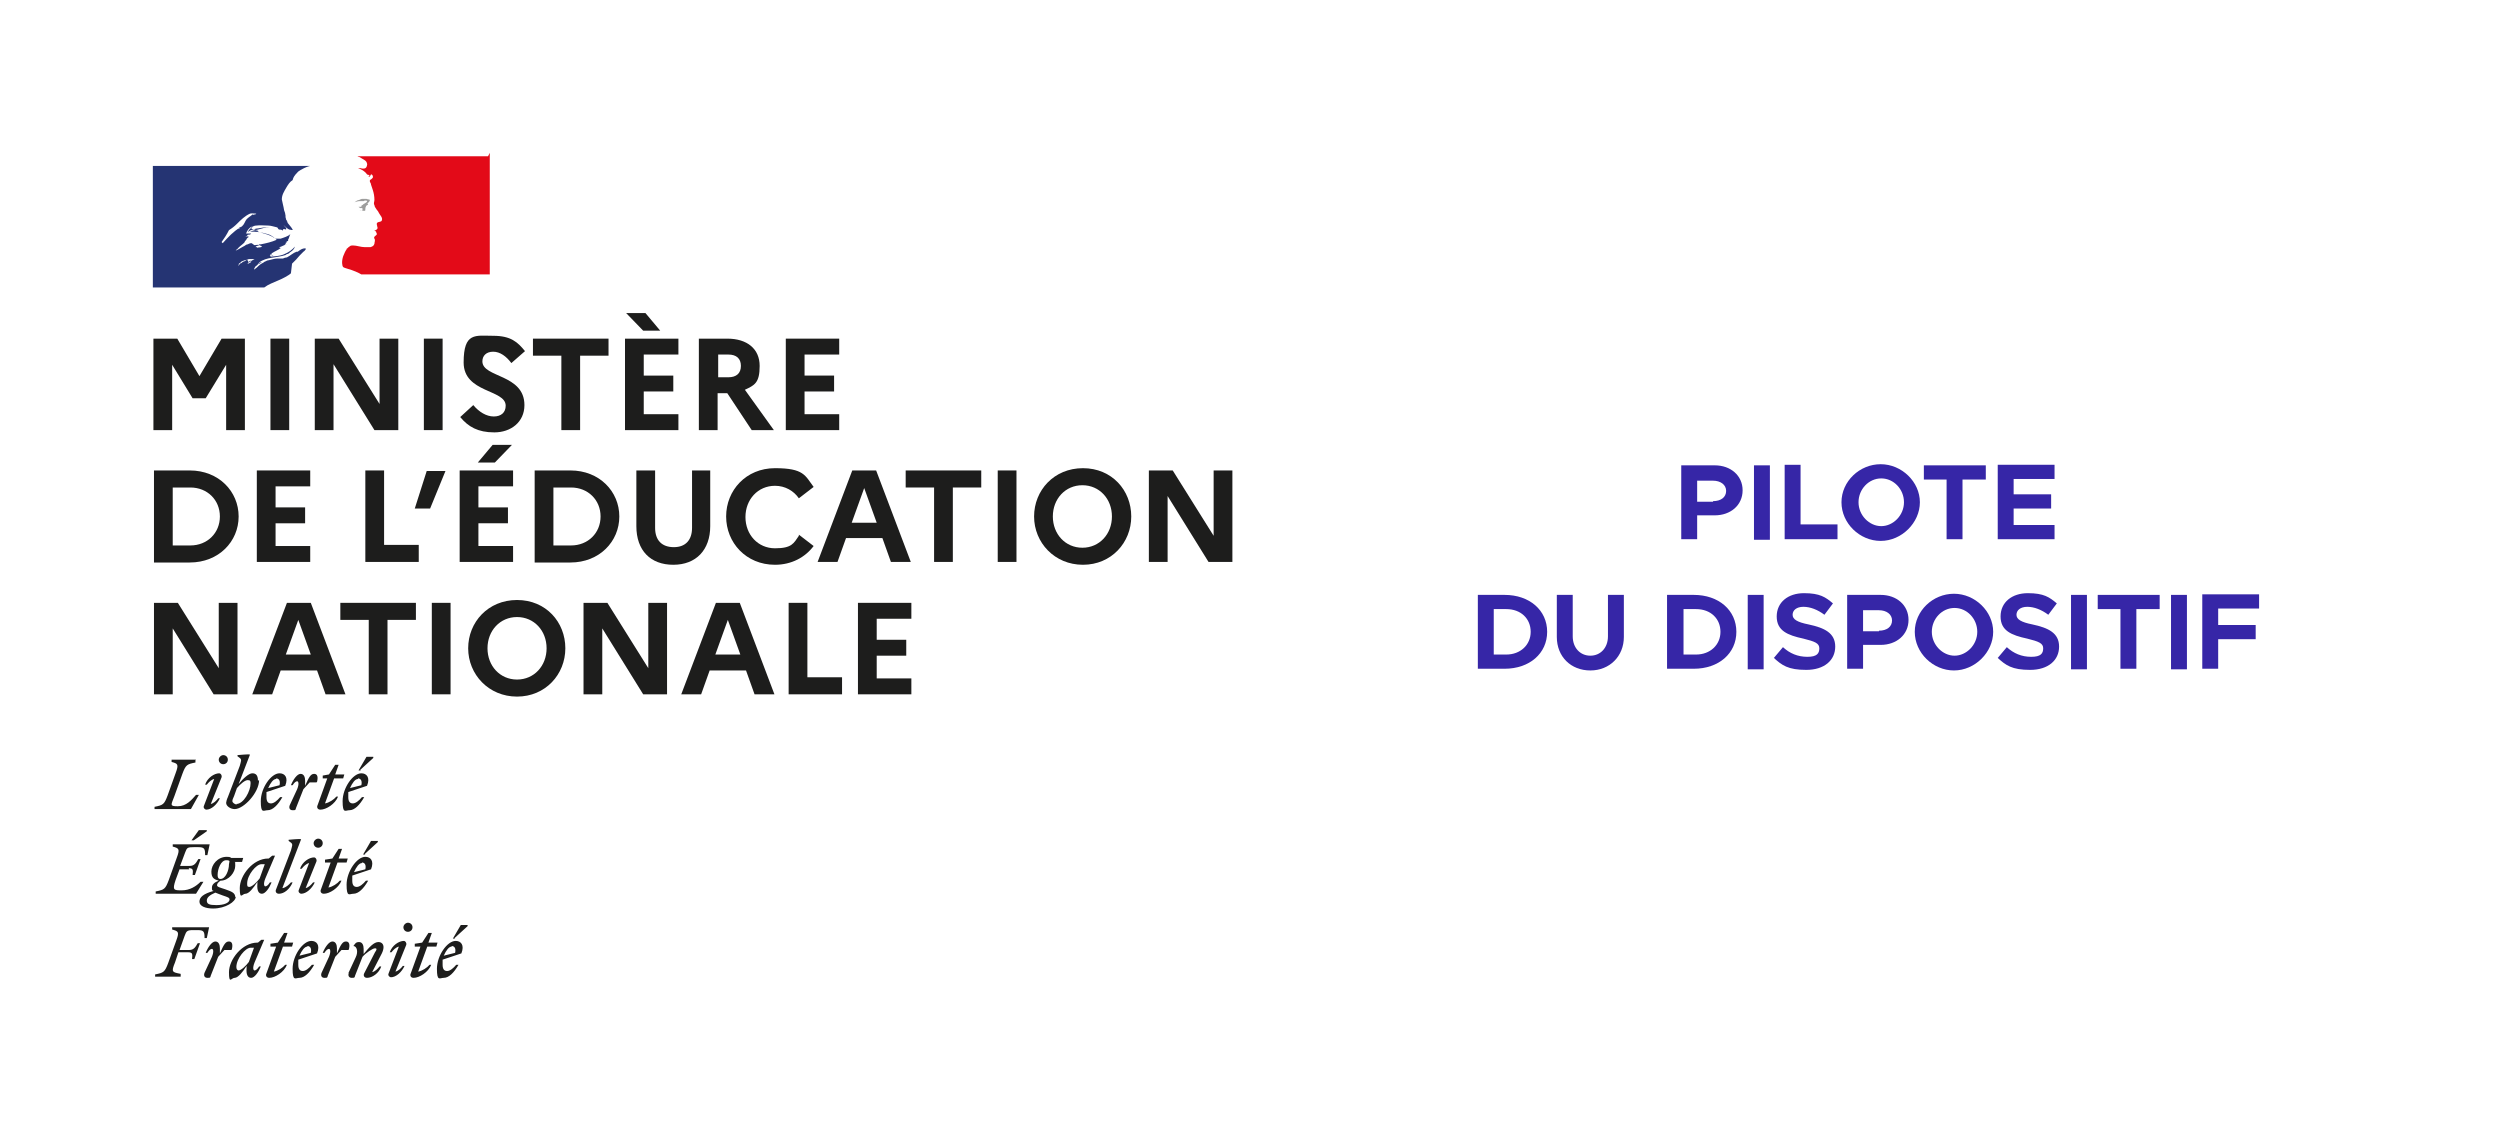 <?xml version="1.0" encoding="UTF-8"?> <svg xmlns="http://www.w3.org/2000/svg" id="Calque_1" version="1.1" viewBox="0 0 440 200"><defs><style> .st0 { fill: none; } .st1 { fill: #253473; } .st2 { fill: #3626a7; } .st3 { fill: #fff; } .st4 { fill: #1d1d1c; } .st5 { fill: #e30a18; } .st6 { fill: #9d9d9c; } </style></defs><rect class="st3" width="440" height="200"></rect><g id="zone"><g><g><g><path class="st4" d="M27.1,59.6h4.1l3.9,6.6,3.9-6.6h4.1v16.1h-3.3v-11.5l-3.6,5.9h-2.3l-3.6-5.9v11.5h-3.3v-16.1Z"></path><path class="st4" d="M47.6,59.6h3.3v16.1h-3.3v-16.1Z"></path><path class="st4" d="M55.4,59.6h4.2l7.2,11.5v-11.5h3.3v16.1h-4.2l-7.2-11.6v11.6h-3.3v-16.1Z"></path><path class="st4" d="M74.6,59.6h3.3v16.1h-3.3v-16.1Z"></path><path class="st4" d="M83.3,71.3c1,1.2,2.3,2,3.6,2s2.1-.7,2.1-1.9c0-2.9-7.4-2.2-7.4-7.6s2.1-4.7,5.2-4.7,4.3,1.1,5.6,2.7l-2.4,2.1c-.9-1.2-2-2-3.2-2s-1.9.7-1.9,1.7c0,2.9,7.4,2.2,7.4,7.7,0,3-2.4,4.8-5.3,4.8s-4.6-1-6-2.7l2.4-2.2Z"></path><path class="st4" d="M93.9,59.6h13.2v3h-5v13.1h-3.3v-13.1h-5v-3h0Z"></path><path class="st4" d="M110,59.6h9.4v2.8h-6.1v3.7h5.2v2.8h-5.2v4h6.1v2.8h-9.4v-16.1ZM110.2,55.1h3.4l2.6,3.1h-3l-3-3.1Z"></path><path class="st4" d="M123.1,59.6h4.9c3.5,0,5.7,1.8,5.7,4.8s-.9,3.4-2.6,4.2l5.1,7.1h-3.9l-4.3-6.5h-1.7v6.5h-3.3v-16.1h0ZM126.4,62.4v4h1.8c1.4,0,2.2-.7,2.2-2s-.8-2-2.2-2h-1.8Z"></path><path class="st4" d="M138.3,59.6h9.4v2.8h-6.1v3.7h5.2v2.8h-5.2v4h6.1v2.8h-9.4v-16.1Z"></path><path class="st4" d="M27.1,82.8h6.3c5.1,0,8.6,3.7,8.6,8.1s-3.5,8.1-8.6,8.1h-6.3v-16.1ZM30.4,85.8v10.2h3.1c3,0,5.2-2.2,5.2-5.1s-2.2-5.1-5.2-5.1h-3.1Z"></path><path class="st4" d="M45.2,82.8h9.4v2.8h-6.1v3.7h5.2v2.8h-5.2v4h6.1v2.8h-9.4v-16.1Z"></path><path class="st4" d="M64.3,82.8h3.3v13.1h6.1v3h-9.4v-16.1h0Z"></path><path class="st4" d="M73,89.5l2.1-6.6h3.3l-2.7,6.6h-2.7Z"></path><path class="st4" d="M80.9,82.8h9.4v2.8h-6.1v3.7h5.2v2.8h-5.2v4h6.1v2.8h-9.4v-16.1h0ZM84.1,81.4l2.6-3.1h3.4l-3,3.1h-3Z"></path><path class="st4" d="M94.1,82.8h6.3c5.1,0,8.6,3.7,8.6,8.1s-3.5,8.1-8.6,8.1h-6.3v-16.1ZM97.4,85.8v10.2h3.1c3,0,5.2-2.2,5.2-5.1s-2.2-5.1-5.2-5.1h-3.1Z"></path><path class="st4" d="M121.7,82.8h3.3v9.8c0,4.2-2.5,6.8-6.5,6.8s-6.5-2.5-6.5-6.8v-9.8h3.3v10.1c0,2.2,1.2,3.4,3.3,3.4s3.2-1.3,3.2-3.4v-10.1Z"></path><path class="st4" d="M140.6,94.1l2.6,2c-1.5,2-3.9,3.3-6.8,3.3-5.1,0-8.6-3.9-8.6-8.5s3.5-8.5,8.6-8.5,5.3,1.3,6.8,3.3l-2.6,2c-.9-1.3-2.4-2.2-4.2-2.2-3,0-5.2,2.4-5.2,5.5s2.2,5.5,5.2,5.5,3.3-.9,4.2-2.2Z"></path><path class="st4" d="M149.9,82.8h4.3l6.1,16.1h-3.5l-1.5-4.2h-6.4l-1.5,4.2h-3.5l6.1-16.1ZM154.3,92l-2.2-6.1-2.2,6.1h4.4Z"></path><path class="st4" d="M159.5,82.8h13.2v3h-5v13.1h-3.3v-13.1h-5v-3Z"></path><path class="st4" d="M175.6,82.8h3.3v16.1h-3.3v-16.1Z"></path><path class="st4" d="M199.1,90.9c0,4.6-3.5,8.5-8.5,8.5s-8.6-3.9-8.6-8.5,3.5-8.5,8.6-8.5c5.1,0,8.5,3.9,8.5,8.5ZM195.7,90.9c0-3.1-2.2-5.5-5.2-5.5s-5.2,2.4-5.2,5.5,2.2,5.5,5.2,5.5,5.2-2.4,5.2-5.5Z"></path><path class="st4" d="M202.2,82.8h4.2l7.2,11.5v-11.5h3.3v16.1h-4.2l-7.2-11.6v11.6h-3.3v-16.1Z"></path><path class="st4" d="M27.1,106.1h4.2l7.2,11.5v-11.5h3.3v16.1h-4.2l-7.2-11.6v11.6h-3.3v-16.1Z"></path><path class="st4" d="M50.4,106.1h4.3l6.1,16.1h-3.5l-1.5-4.2h-6.4l-1.5,4.2h-3.5l6.1-16.1ZM54.7,115.2l-2.2-6.1-2.2,6.1h4.4Z"></path><path class="st4" d="M60,106.1h13.2v3h-5v13.1h-3.3v-13.1h-5v-3Z"></path><path class="st4" d="M76,106.1h3.3v16.1h-3.3v-16.1Z"></path><path class="st4" d="M99.5,114.1c0,4.6-3.5,8.5-8.5,8.5s-8.6-3.9-8.6-8.5,3.5-8.5,8.6-8.5,8.5,3.9,8.5,8.5ZM96.2,114.1c0-3.1-2.2-5.5-5.2-5.5s-5.2,2.4-5.2,5.5,2.2,5.5,5.2,5.5c3,0,5.2-2.4,5.2-5.5Z"></path><path class="st4" d="M102.7,106.1h4.2l7.2,11.5v-11.5h3.3v16.1h-4.2l-7.2-11.6v11.6h-3.3v-16.1Z"></path><path class="st4" d="M125.9,106.1h4.3l6.1,16.1h-3.5l-1.5-4.2h-6.4l-1.5,4.2h-3.5l6.1-16.1ZM130.3,115.2l-2.2-6.1-2.2,6.1h4.4Z"></path><path class="st4" d="M138.8,106.1h3.3v13.1h6.1v3h-9.4v-16.1Z"></path><path class="st4" d="M151,106.1h9.4v2.8h-6.1v3.7h5.2v2.8h-5.2v4h6.1v2.8h-9.4v-16.1Z"></path></g><g><path class="st4" d="M79.5,166.5c.4,0,.8.3.6,1.2l-2,.5c.4-.9.9-1.6,1.4-1.6M80.7,169.8h-.4c-.5.6-1.1,1.1-1.6,1.1s-.8-.3-.8-1.1,0-.6,0-.9l3.3-1.1c.6-1.5-.1-2.2-1-2.2-1.5,0-3.3,2.6-3.3,4.9s.5,1.6,1.2,1.6c.9,0,1.8-.9,2.6-2.3M80,165.1l2.3-2.1v-.2h-1.2l-1.4,2.4h.4ZM72.9,166.6h1.1l-1.7,4.7c-.2.4,0,.8.5.8,1,0,2.6-1,3.1-2.3h-.3c-.4.5-1.3,1.1-2,1.2l1.6-4.4h1.6l.2-.7h-1.6l.6-1.7h-.6l-1.1,1.7-1.3.2v.5h0ZM71.5,166.3c.1-.4-.2-.7-.4-.7-.9,0-2.1.8-2.5,2h.3c.3-.4.8-.9,1.3-1l-1.8,4.7c-.2.4.2.7.4.7.9,0,1.9-.9,2.4-2h-.3c-.3.4-.8.9-1.3,1l1.9-4.7ZM71.8,164c.4,0,.8-.3.8-.8s-.4-.8-.8-.8-.8.4-.8.8c0,.4.3.8.8.8M61.4,171.2c-.2.5,0,.9.5.9s.5,0,.6-.4l1.3-3.3c.6-.7,1.8-1.5,2.2-1.5s.3.3,0,.7l-1.9,3.7c-.2.4,0,.8.5.8.9,0,2.1-.8,2.5-2h-.3c-.3.4-.8.9-1.3,1l1.7-3.3c.2-.4.3-.8.3-1.1,0-.5-.3-.9-.9-.9-.8,0-1.6.9-2.6,2.1v-.9c0-.6-.2-1.2-.8-1.2s-.7.3-1,.7h0c.6,0,.9,1,.4,2l-1.3,2.8ZM61.4,167.1c.2-.8.1-1.4-.5-1.4s-.9.5-1.6,2.1v-.9c0-.6-.2-1.2-.8-1.2s-1.3,1-1.7,2h.3c.3-.5.6-.7.8-.7s.4.4,0,1.4l-1.3,2.8c-.2.5,0,.9.5.9s.5,0,.6-.4l1.3-3.3c.4-.4.7-.8,1.1-1.2h1.2ZM54.1,166.5c.4,0,.8.3.6,1.2l-2,.5c.4-.9.9-1.6,1.4-1.6M55.3,169.8h-.4c-.5.6-1.1,1.1-1.6,1.1s-.8-.3-.8-1.1,0-.6,0-.9l3.3-1.1c.6-1.5-.1-2.2-1-2.2-1.5,0-3.3,2.6-3.3,4.9s.5,1.6,1.2,1.6c.9,0,1.8-.9,2.6-2.3M47.5,166.6h1.1l-1.7,4.7c-.2.4,0,.8.5.8,1,0,2.6-1,3.1-2.3h-.3c-.4.5-1.3,1.1-2,1.2l1.6-4.4h1.6l.2-.7h-1.6l.6-1.7h-.6l-1.1,1.7-1.3.2v.5h0ZM41.6,170.2c0-1.5,1.6-3.4,2.5-3.4s.4,0,.6,0l-.9,2.5c-.5.7-1.4,1.5-1.8,1.5-.2,0-.4-.2-.4-.6M46.5,165.4h-.5s-.6.5-.6.5h-.1c-2.7,0-5,3-5,5.2s.4,1,1,1,1.4-1,2.1-2.1v.4c-.1,1.1.2,1.7.8,1.7s1.3-1,1.7-2h-.3c-.3.5-.6.7-.8.7s-.4-.4,0-1.4l1.7-4ZM40.8,167.1c.2-.8.1-1.4-.5-1.4s-.9.5-1.6,2.1v-.9c0-.6-.2-1.2-.8-1.2s-1.3,1-1.7,2h.3c.3-.5.6-.7.8-.7s.4.4,0,1.4l-1.3,2.8c-.2.5,0,.9.5.9s.5,0,.6-.4l1.3-3.3c.4-.4.7-.8,1.1-1.2h1.2ZM31.8,171.8v-.4c-1.5-.3-1.7-.3-1-2l.6-1.8h1.7c.8,0,.8.3.7,1.2h.4l1-2.8h-.4c-.4.7-.7,1.2-1.5,1.2h-1.7l.9-2.5c.3-.8.4-1,1.5-1h.8c1.1,0,1.2.3,1.2,1.4h.4l.4-1.9h-6.5v.4c1.1.3,1.3.4.7,2l-1.4,3.9c-.6,1.6-.8,1.7-2.3,2v.4c-.1,0,4.5,0,4.5,0Z"></path><path class="st4" d="M63.7,151.8c.4,0,.8.3.6,1.2l-2,.5c.4-.9.9-1.6,1.4-1.6M64.8,155h-.4c-.5.6-1.1,1.1-1.6,1.1s-.8-.3-.8-1.1,0-.6,0-.9l3.3-1.1c.6-1.5-.1-2.2-1-2.2-1.5,0-3.3,2.6-3.3,4.9s.5,1.6,1.2,1.6c.9,0,1.8-.9,2.6-2.3M64.2,150.3l2.3-2.1v-.2h-1.2l-1.4,2.4h.4ZM57.1,151.8h1.1l-1.7,4.7c-.2.4,0,.8.5.8,1,0,2.6-1,3.1-2.3h-.3c-.4.5-1.3,1.1-2,1.2l1.6-4.4h1.6l.2-.7h-1.6l.6-1.7h-.6l-1.1,1.7-1.3.2v.5h0ZM55.7,151.6c.1-.4-.2-.7-.4-.7-.9,0-2.1.8-2.5,2h.3c.3-.4.8-.9,1.3-1l-1.8,4.7c-.2.4.2.7.4.7.9,0,1.9-.9,2.4-2h-.3c-.3.4-.8.9-1.3,1l1.9-4.7ZM56,149.2c.4,0,.8-.3.8-.8s-.4-.8-.8-.8-.8.4-.8.8c0,.4.3.8.8.8M49.7,156.3l3.3-8.6h-.1c0-.1-2.1.1-2.1.1v.2l.4.3c.4.3.2.6,0,1.4l-2.6,6.8c-.2.4,0,.8.5.8.9,0,1.9-.8,2.4-2h-.3c-.3.4-.9.9-1.4,1M43.5,155.5c0-1.5,1.6-3.4,2.5-3.4s.4,0,.6,0l-.9,2.5c-.5.7-1.4,1.5-1.8,1.5s-.4-.2-.4-.6M48.4,150.6h-.5s-.6.5-.6.5h-.1c-2.7,0-5,3-5,5.2s.4,1,1,1,1.4-1,2.1-2.1v.4c-.1,1.1.2,1.7.8,1.7s1.3-1,1.7-2h-.3c-.3.5-.6.7-.8.7s-.4-.4,0-1.4l1.7-4ZM36.4,158.5c0-.6.6-1,1.5-1.4.3.1.7.3,1.3.5.9.3,1.2.4,1.2.7,0,.6-1,1-2.3,1s-1.7-.2-1.7-.8M38.8,154.7c-.4,0-.5-.3-.5-.7,0-1.1.6-2.6,1.5-2.6s.5.3.5.7c0,1.1-.6,2.6-1.5,2.6M41.4,157.9c0-.8-.7-1-1.8-1.4-.9-.3-1.4-.4-1.4-.7s.2-.5.6-.8c1.5,0,2.6-1.5,2.6-2.6s0-.5-.1-.7h1.3l.2-.7h-2.1c-.2-.2-.5-.2-.8-.2-1.6,0-2.7,1.4-2.7,2.6s.6,1.4,1.3,1.6c-.8.3-1.2.7-1.2,1.2s0,.5.3.6c-1.8.5-2.5,1.1-2.5,1.9s1.1,1.2,2.4,1.2c2.2,0,4-1.2,4-2.1M33.2,152.8c.8,0,.8.3.7,1.2h.4l1-2.8h-.4c-.4.7-.7,1.2-1.5,1.2h-1.7l.9-2.4c.3-.8.4-.9,1.5-.9h.8c1.1,0,1.2.3,1.2,1.4h.4l.4-1.9h-6.5v.4c1.1.3,1.3.4.7,2l-1.4,3.9c-.6,1.6-.8,1.7-2.3,2v.4c-.1,0,7.1,0,7.1,0l1.3-2.1h-.5c-.8.8-1.9,1.5-3.3,1.5s-1.7,0-1.1-1.8l.7-1.9h1.7ZM34.1,147.9l2.3-1.6v-.2h-1.4l-1.3,1.8h.4Z"></path><path class="st4" d="M63,137c.4,0,.8.3.6,1.2l-2,.5c.4-.9.9-1.6,1.4-1.6M64.1,140.3h-.4c-.5.6-1.1,1.1-1.6,1.1s-.8-.3-.8-1.1,0-.6,0-.9l3.3-1.1c.6-1.5-.1-2.2-1-2.2-1.5,0-3.3,2.6-3.3,4.9s.5,1.6,1.2,1.6c.9,0,1.8-.9,2.6-2.3M63.4,135.5l2.3-2.1v-.2h-1.2l-1.4,2.4h.4ZM56.7,137h.9l-1.7,4.7c-.2.4,0,.8.5.8,1,0,2.6-1,3.1-2.3h-.3c-.4.5-1.3,1.1-2,1.2l1.6-4.4h1.6l.2-.7h-1.6l.6-1.7h-.6l-1.1,1.7-1.1.2v.5h0ZM55.8,137.6c.2-.8.1-1.4-.5-1.4s-.9.5-1.6,2.1v-.9c0-.6-.2-1.2-.8-1.2s-1.3,1-1.7,2h.3c.3-.5.6-.7.8-.7s.4.4,0,1.4l-1.3,2.8c-.2.5,0,.9.5.9s.5,0,.6-.4l1.3-3.3c.4-.4.7-.8,1.1-1.2h1.2ZM48.6,137c.4,0,.8.3.6,1.2l-2,.5c.4-.9.9-1.6,1.4-1.6M49.7,140.3h-.4c-.5.6-1.1,1.1-1.6,1.1s-.8-.3-.8-1.1,0-.6,0-.9l3.3-1.1c.6-1.5-.1-2.2-1-2.2-1.5,0-3.3,2.6-3.3,4.9s.5,1.6,1.2,1.6c.9,0,1.8-.9,2.6-2.3M41.7,141.6c-.3,0-.8-.3-.8-.6s.1-.4.3-.9l.5-1.4c.6-.7,1.4-1.4,1.9-1.4s.5.2.5.6c0,1.3-1.2,3.6-2.5,3.6M45.4,137.4c0-1-.4-1.3-1-1.3s-1.6.9-2.4,1.9l2-5.2h-.1c0-.1-2.1.1-2.1.1v.2l.4.3c.4.3.2.6,0,1.4l-2.1,5.5c-.2.4-.3.9-.3,1,0,.6.8,1.1,1.5,1.1,1.6,0,4.3-2.9,4.3-5.1M39,136.8c.1-.4-.2-.7-.4-.7-.9,0-2.1.8-2.5,2h.3c.3-.4.8-.9,1.3-1l-1.8,4.7c-.2.4.2.7.4.7.9,0,1.9-.9,2.4-2h-.3c-.3.4-.8.9-1.3,1l1.9-4.7ZM39.3,134.5c.4,0,.8-.3.8-.8s-.4-.8-.8-.8-.8.4-.8.8c0,.4.3.8.8.8M34.5,133.7h-4.3v.4c1.1.3,1.3.4.7,2l-1.4,3.9c-.6,1.6-.8,1.7-2.3,2v.4c-.1,0,6.4,0,6.4,0l1.4-2.5h-.5c-.8.9-1.7,2-3.2,2s-1.2-.2-.6-1.8l1.4-3.9c.6-1.6.8-1.7,2.3-2v-.4Z"></path></g><g><path class="st1" d="M51.4,46.4c.2-.2.5-.5.7-.7h0c.4-.5.8-.9,1.3-1.4.2-.1.3-.3.4-.4,0,0,0-.1,0-.2-.2,0-.3.2-.5.3,0,0,0,0,0,0,.1-.1.3-.2.4-.3h0s0,0,0,0c-.5,0-.9.3-1.3.6,0,0-.2,0-.2,0-.6.2-1.1.7-1.7,1h0c-.2,0-.5.1-.7.2-.4,0-.7,0-1,0-.5,0-1,.2-1.5.3,0,0,0,0,0,0-.3,0-.5.2-.8.3,0,0,0,0,0,0,0,0,0,0,0,0,0,0-.2.2-.3.2-.2.1-.5.3-.7.5,0,0,0,0,0,0-.2.2-.4.4-.7.6,0,0,0,0-.1,0,0,0,0,0,0,0,0,0,0,0,0,0,0,0,0-.1.1-.2,0,0,0-.1.1-.2,0,0,.1-.2.2-.2,0,0,0,0,0,0,0,0,0,0,0,0,.2-.2.4-.4.7-.5h0s0,0,0,0c0,0,0,0,0-.1,0,0,0,0,0,0,0,0,0,0,0,0,0,0-.1,0-.2.1,0,0-.2.3-.3.3,0,0,0,0,0,0,0,0,0,0,0,0,0,0,0,0,0,0,0,0,0,0,0,0,0,0,0,0,0,0,0,0,0,0,0,0s0,0,0,0c0,0,0,0,0,0,0,0,0,0,0,0,0,0,0,0,0,0,0,0,0,0,0,0,0,0,0,0,0,0,0,0,0,0,0,0,0,0,0,0,0,0,0,0,.2-.2.3-.2h0c.2,0,.3-.2.5-.3,0,0,0,0,0,0-.2,0-.4.2-.6.3,0,0,0,0,0,0,0,0,0,0-.1,0,0,0,0,0,0,0,0,0,.2-.1.2-.2,0,0,0,0,0,0,1.3-1,3.1-.8,4.6-1.3.1,0,.2-.2.4-.2.2,0,.4-.3.6-.4.3-.2.6-.5.7-.9,0,0,0,0,0,0-.5.6-1.1,1-1.8,1.3-.8.4-1.8.4-2.7.5,0,0,.1,0,.2,0,0-.1,0-.2.2-.2h.1s0,0,0,0c0,0,.2,0,.2,0-.1-.2-.4.1-.6,0,0,0,0-.2.1-.2h.2c0,0,0-.2,0-.2.6-.4,1.2-.6,1.7-1-.1,0-.2.1-.3,0,0,0,0-.1,0-.1.4-.1.8-.4,1.3-.5-.2,0-.3.1-.4,0,0,0,.1-.1.2-.1h0c0-.2,0-.2,0-.2,0,0,0,0,0,0,0,0,.2,0,.2-.1,0,0-.1,0-.1,0,.1-.2.3-.2.5-.2,0,0-.2,0-.2,0s0,0,0,0h0c0,0,0-.1,0-.2.2-.3.2-.6.4-1,0,0,0,0,0,0-.4.4-1.1.6-1.7.8h-.2c-.2,0-.5,0-.7,0-.2,0-.2-.2-.4-.3-.3-.2-.6-.4-1-.5-1-.3-2.1-.5-3.1-.4.4-.2.9-.3,1.4-.4.7-.2,1.3-.4,2.1-.4-.1,0-.3,0-.4,0-.6,0-1.1.1-1.7.2-.4,0-.8.2-1.2.3-.2,0-.4.3-.6.3h0c.4-.6.9-1.1,1.5-1.1.7-.1,1.4,0,2.1,0,.5,0,1,.2,1.5.3.2,0,.2.3.4.4.2,0,.5,0,.7.2,0,0,0-.2,0-.2.2-.2.4,0,.5,0,.3-.2-.3-.6-.4-.8,0,0,0,0,0,0,.3.3.6.6,1,.8.2,0,.7.2.6,0-.2-.4-.6-.8-.9-1.2v-.2c0,0,0,0-.1,0v-.2c-.2,0-.1-.2-.2-.4-.1-.2,0-.5-.1-.7,0-.2-.1-.4-.2-.7-.1-.7-.3-1.3-.4-1.9,0-.8.4-1.4.8-2.1.3-.5.6-1,1.1-1.3.1-.5.4-.9.8-1.3.3-.4.9-.6,1.2-.8.6-.3,1.1-.4,1.1-.4h-27.7v21.4h19.6c.8-.6,1.5-.8,2.6-1.3.5-.2,1.7-.8,2.1-1.2ZM45.2,43.5c0,0-.2,0-.2,0,0-.2.3-.2.5-.3,0,0,.2-.1.3,0,0,.1.2,0,.3.2-.2.2-.6.1-.8.2ZM39,42.6s0,0,0,0c.5-.7.9-1.3,1.3-2.1.5-.3,1-.7,1.4-1.1.7-.7,1.4-1.4,2.3-1.8.3-.1.7,0,1.1,0-.1.2-.3.1-.5.2,0,0,0,0-.1,0,0,0,0,0,0-.1-.4.4-1,.6-1.3,1.2-.2.4-.4.9-.9,1.1-.2,0,0-.1,0,0-1.3.8-2.1,1.7-3.1,2.8ZM42.3,39.9c0,0,0,0-.1.2,0,0,0,.1-.2.2,0,0,0,0,0,0,0-.2.2-.3.3-.4,0,0,0,0,0,0ZM44.2,46s0,0,0,.1c0,0,0,0,0,0,0,0-.2.2-.3.2,0,0,0,0,0,0,0,0,0,0-.2.1,0,0-.3,0-.2,0,.1,0,.2-.2.3-.3,0,0,.1-.1.2-.2,0,0,0,0,0,0,0,0,.2,0,.2,0ZM43.5,45.7s0,0,0,0c-.2.1-.3.2-.5.3-.2,0-.4.2-.5.3,0,0,0,0,0,0,0,0,0,0,0,0-.2,0-.3.2-.4.3,0,0,0,0,0,0h0s0,0,0,0c0,0,0,0,0,0h0s0,0,0,0c0,0,0,0,0,0,0,0,0,0,0,0s0,0,0,0h0s0,0,0,0,0,0,0,0c0,0,0,0,0,0s0,0,0,0c0,0,0,0-.1.1,0,0-.2.2-.2.2,0,0,0,0,0,0,0,0,0,0,0,0,0,0,0,0,0,0s0,0,0,0c0,0,0,0,0,0,0,0,0,0,0,0,0,0,0,0,0,0,0,0,0,0,0,0,0,0,0,0,0,0,0,0,0,0,0,0,0,0,0,0,0,0h0s0,0,0,0c0,0,0,0,.1-.1,0,0,0,0,0,0,0,0,0,0,0,0,0,0,0,0,0,0,0,0,0,0,0,0,0,0,0-.1.1-.2,0,0,0,0,0,0,0,0,0,0,0,0,0,0,0,0,0,0,0,0,0,0,0,0,0,0,0,0,0,0,0,0,0,0,0,0,0,0,0,0,0,0,0,0,0,0,0,0,0,0,0,0,0,0,0,0,0,0,0,0,0,0,0,0,0,0h0s0,0,0,0c0,0,0,0,0,0,0,0,0,0,0,0,0,0,0-.1.2-.2,0,0,0,0,0,0,0,0,0,0-.2.1,0,0-.1,0,0,0,0,0,0,0,0,0,0,0,0,0,0,0,0,0,.1-.2.2-.2,0,0,0,0,.1,0,0,0,0,0,0,0,0,0,0,0,0-.1h0c.4-.4,1-.4,1.5-.6.2,0,.4,0,.6,0,.1,0,.2,0,.4,0-.4.2-.7.4-1,.6ZM44.3,42.8s.1,0,.2,0h-.3s0,0,0,0c-.2,0-.4.1-.6.2-.3,0-.5.3-.8.4-.4.2-.8.5-1.3.7,0,0,0,0,0,0,0-.1.2-.2.3-.3,0,0,0,0,0,0,.3-.4.8-.7,1.2-1.1h0c.1-.3.3-.4.4-.6,0-.1.2-.3.4-.4,0,0-.1,0-.1-.1-.2,0-.3,0-.5,0,0,0,.2-.1.3-.1,0,0,0,0,0,0,0,0,0-.2.2-.2.2,0,.4,0,.5-.2-.3,0-.6,0-.9,0,.2-.5.5-1,1-1.2,0,0,.1,0,.1,0,0,.2-.1.4-.3.4.3,0,.6,0,1,.2,0,0-.1,0-.2,0,.2.1.4,0,.6.2-.1.1-.2,0-.4,0,1.3.4,2.6.6,3.6,1.5-.9.4-1.8.6-2.8.8-.1,0-.2,0-.3,0,0,0,0,.1,0,.1-.2,0-.3,0-.4,0-.2,0-.4.1-.5,0Z"></path><path class="st5" d="M85.9,27.5h-23s0,0,.2.1c.2,0,.4.2.6.3.3.2.6.3.8.6,0,.1.2.4.1.5,0,.2-.1.5-.3.6-.2.1-.6.1-.8,0-.2,0-.3,0-.5,0,.6.2,1.2.5,1.6,1.1,0,0,.2.1.4.1s0,0,0,.1c0,0-.2.1-.1.2h.1c.2,0,.2-.5.4-.4.2.1.3.4.2.6-.2.2-.3.3-.5.4,0,0,0,.2,0,.3.1.2.2.3.2.5.1.3.2.6.3.9.2.6.3,1.2.3,1.8,0,.3-.2.6,0,.9,0,.3.3.6.4.8.2.2.3.4.4.6.2.4.7.8.5,1.3-.1.3-.6.2-.8.4-.2.2,0,.5,0,.7.2.4-.2.6-.5.7,0,.1.2,0,.3.2,0,.2.2.3.1.5-.2.2-.6.4-.4.7.2.3,0,.6,0,.9-.1.4-.4.5-.7.6-.2,0-.5,0-.8,0,0,0-.2,0-.2,0-.7,0-1.4-.3-2.1-.3-.2,0-.4,0-.6.2-.2.1-.3.3-.5.4h0s0,0,0,.1c0,0,0,0,0,0,0,0,0,0,0,0-.1.1-.2.3-.3.5,0,0,0,0,0,0,0,0,0,0,0,0-.1.2-.2.5-.3.7-.3.9-.2,1.7,0,1.9s1.3.4,2.2.8c.4.2.7.3,1,.5h22.6v-21.4h0Z"></path><path class="st6" d="M64.2,35.3c.2,0,.4,0,.4.1,0,.3-.6.4-.8.7h-.1c-.1,0,0,.3-.2.3-.1,0-.2,0-.4,0,.2.2.4.3.6.2,0,0,.1,0,.1.2,0,0,0,0,0,0,0,0,0,0,0,0v.2c-.1.2-.3,0-.5.1.3,0,.6,0,.9,0,.2,0,0-.5.2-.7,0,0,0-.1,0-.1,0,0,.2-.2.2-.2,0,0,.2,0,.2-.1,0,0-.2-.1-.1-.2.2-.2.4-.4.4-.6,0-.1-.4-.1-.6-.2-.2,0-.4,0-.7,0-.2,0-.4.1-.6.2-.3,0-.5.2-.8.4.3-.1.6-.2.9-.2.2,0,.5,0,.7,0Z"></path></g></g><rect class="st0" x="5.7" y="6.1" width="256" height="187.1"></rect><rect class="st0" x="27.1" y="27.5" width="213.2" height="144.6"></rect></g></g><g><path class="st2" d="M295.9,81.9h5.9c2.8,0,4.9,1.8,4.9,4.4s-2.1,4.4-4.9,4.4h-3.1v4.2h-2.8v-13.1ZM301.5,88.2c1.4,0,2.3-.7,2.3-1.8s-1-1.8-2.3-1.8h-2.8v3.7h2.8Z"></path><path class="st2" d="M308.7,81.9h2.8v13.1h-2.8v-13.1Z"></path><path class="st2" d="M323.4,92.4v2.5h-9.3v-13.1h2.8v10.5h6.5Z"></path><path class="st2" d="M324.1,88.4c0-3.7,3.2-6.7,6.9-6.7s6.9,3.1,6.9,6.7-3.2,6.8-6.9,6.8-6.9-3.1-6.9-6.8ZM335.1,88.4c0-2.3-1.8-4.2-4-4.2s-4,1.9-4,4.2,1.9,4.2,4,4.2,4-1.9,4-4.2Z"></path><path class="st2" d="M342.7,84.4h-4.1v-2.5h10.9v2.5h-4.1v10.5h-2.8v-10.5Z"></path><path class="st2" d="M354.4,84.4v2.6h6.6v2.5h-6.6v2.9h7.2v2.5h-10v-13.1h10v2.5h-7.2Z"></path><path class="st2" d="M260.1,104.7h4.7c4.4,0,7.5,2.7,7.5,6.5s-3.1,6.5-7.5,6.5h-4.7v-13.1ZM265.1,115.2c2.5,0,4.3-1.7,4.3-4s-1.7-4-4.3-4h-2.2v8h2.2Z"></path><path class="st2" d="M274,112.1v-7.4h2.8v7.3c0,2,1.3,3.4,3.1,3.4s3.1-1.4,3.1-3.4v-7.3h2.8v7.4c0,3.4-2.5,5.9-5.9,5.9s-5.9-2.4-5.9-5.9Z"></path><path class="st2" d="M293.4,104.7h4.7c4.4,0,7.5,2.7,7.5,6.5s-3.1,6.5-7.5,6.5h-4.7v-13.1ZM298.5,115.2c2.5,0,4.3-1.7,4.3-4s-1.7-4-4.3-4h-2.2v8h2.2Z"></path><path class="st2" d="M307.6,104.7h2.8v13.1h-2.8v-13.1Z"></path><path class="st2" d="M312.2,115.8l1.6-1.9c1.2,1.1,2.6,1.7,4.3,1.7s2.1-.6,2.1-1.5-.8-1.2-2.8-1.7c-2.8-.6-4.7-1.4-4.7-3.9s2-4.1,4.8-4.1,3.8.7,5.1,1.8l-1.5,2c-1.2-.9-2.5-1.4-3.7-1.4s-1.9.6-1.9,1.4.8,1.3,2.8,1.7c2.8.6,4.7,1.5,4.7,3.9s-1.9,4.1-5.1,4.1-4.3-.8-5.8-2.2Z"></path><path class="st2" d="M325.1,104.7h5.9c2.8,0,4.9,1.8,4.9,4.4s-2.1,4.4-4.9,4.4h-3.1v4.2h-2.8v-13.1ZM330.7,111c1.4,0,2.3-.7,2.3-1.8s-1-1.8-2.3-1.8h-2.8v3.7h2.8Z"></path><path class="st2" d="M337,111.2c0-3.7,3.2-6.7,6.9-6.7s6.9,3.1,6.9,6.7-3.2,6.8-6.9,6.8-6.9-3.1-6.9-6.8ZM348,111.2c0-2.3-1.8-4.2-4-4.2s-4,1.9-4,4.2,1.9,4.2,4,4.2,4-1.9,4-4.2Z"></path><path class="st2" d="M351.6,115.8l1.6-1.9c1.2,1.1,2.6,1.7,4.3,1.7s2.1-.6,2.1-1.5-.8-1.2-2.8-1.7c-2.8-.6-4.7-1.4-4.7-3.9s2-4.1,4.8-4.1,3.8.7,5.1,1.8l-1.5,2c-1.2-.9-2.5-1.4-3.7-1.4s-1.9.6-1.9,1.4.8,1.3,2.8,1.7c2.8.6,4.7,1.5,4.7,3.9s-1.9,4.1-5.1,4.1-4.3-.8-5.8-2.2Z"></path><path class="st2" d="M364.5,104.7h2.8v13.1h-2.8v-13.1Z"></path><path class="st2" d="M373.3,107.2h-4.1v-2.5h10.9v2.5h-4.1v10.5h-2.8v-10.5Z"></path><path class="st2" d="M382.1,104.7h2.8v13.1h-2.8v-13.1Z"></path><path class="st2" d="M390.4,107.2v2.8h6.6v2.5h-6.6v5.2h-2.8v-13.1h10v2.5h-7.2Z"></path></g></svg> 
